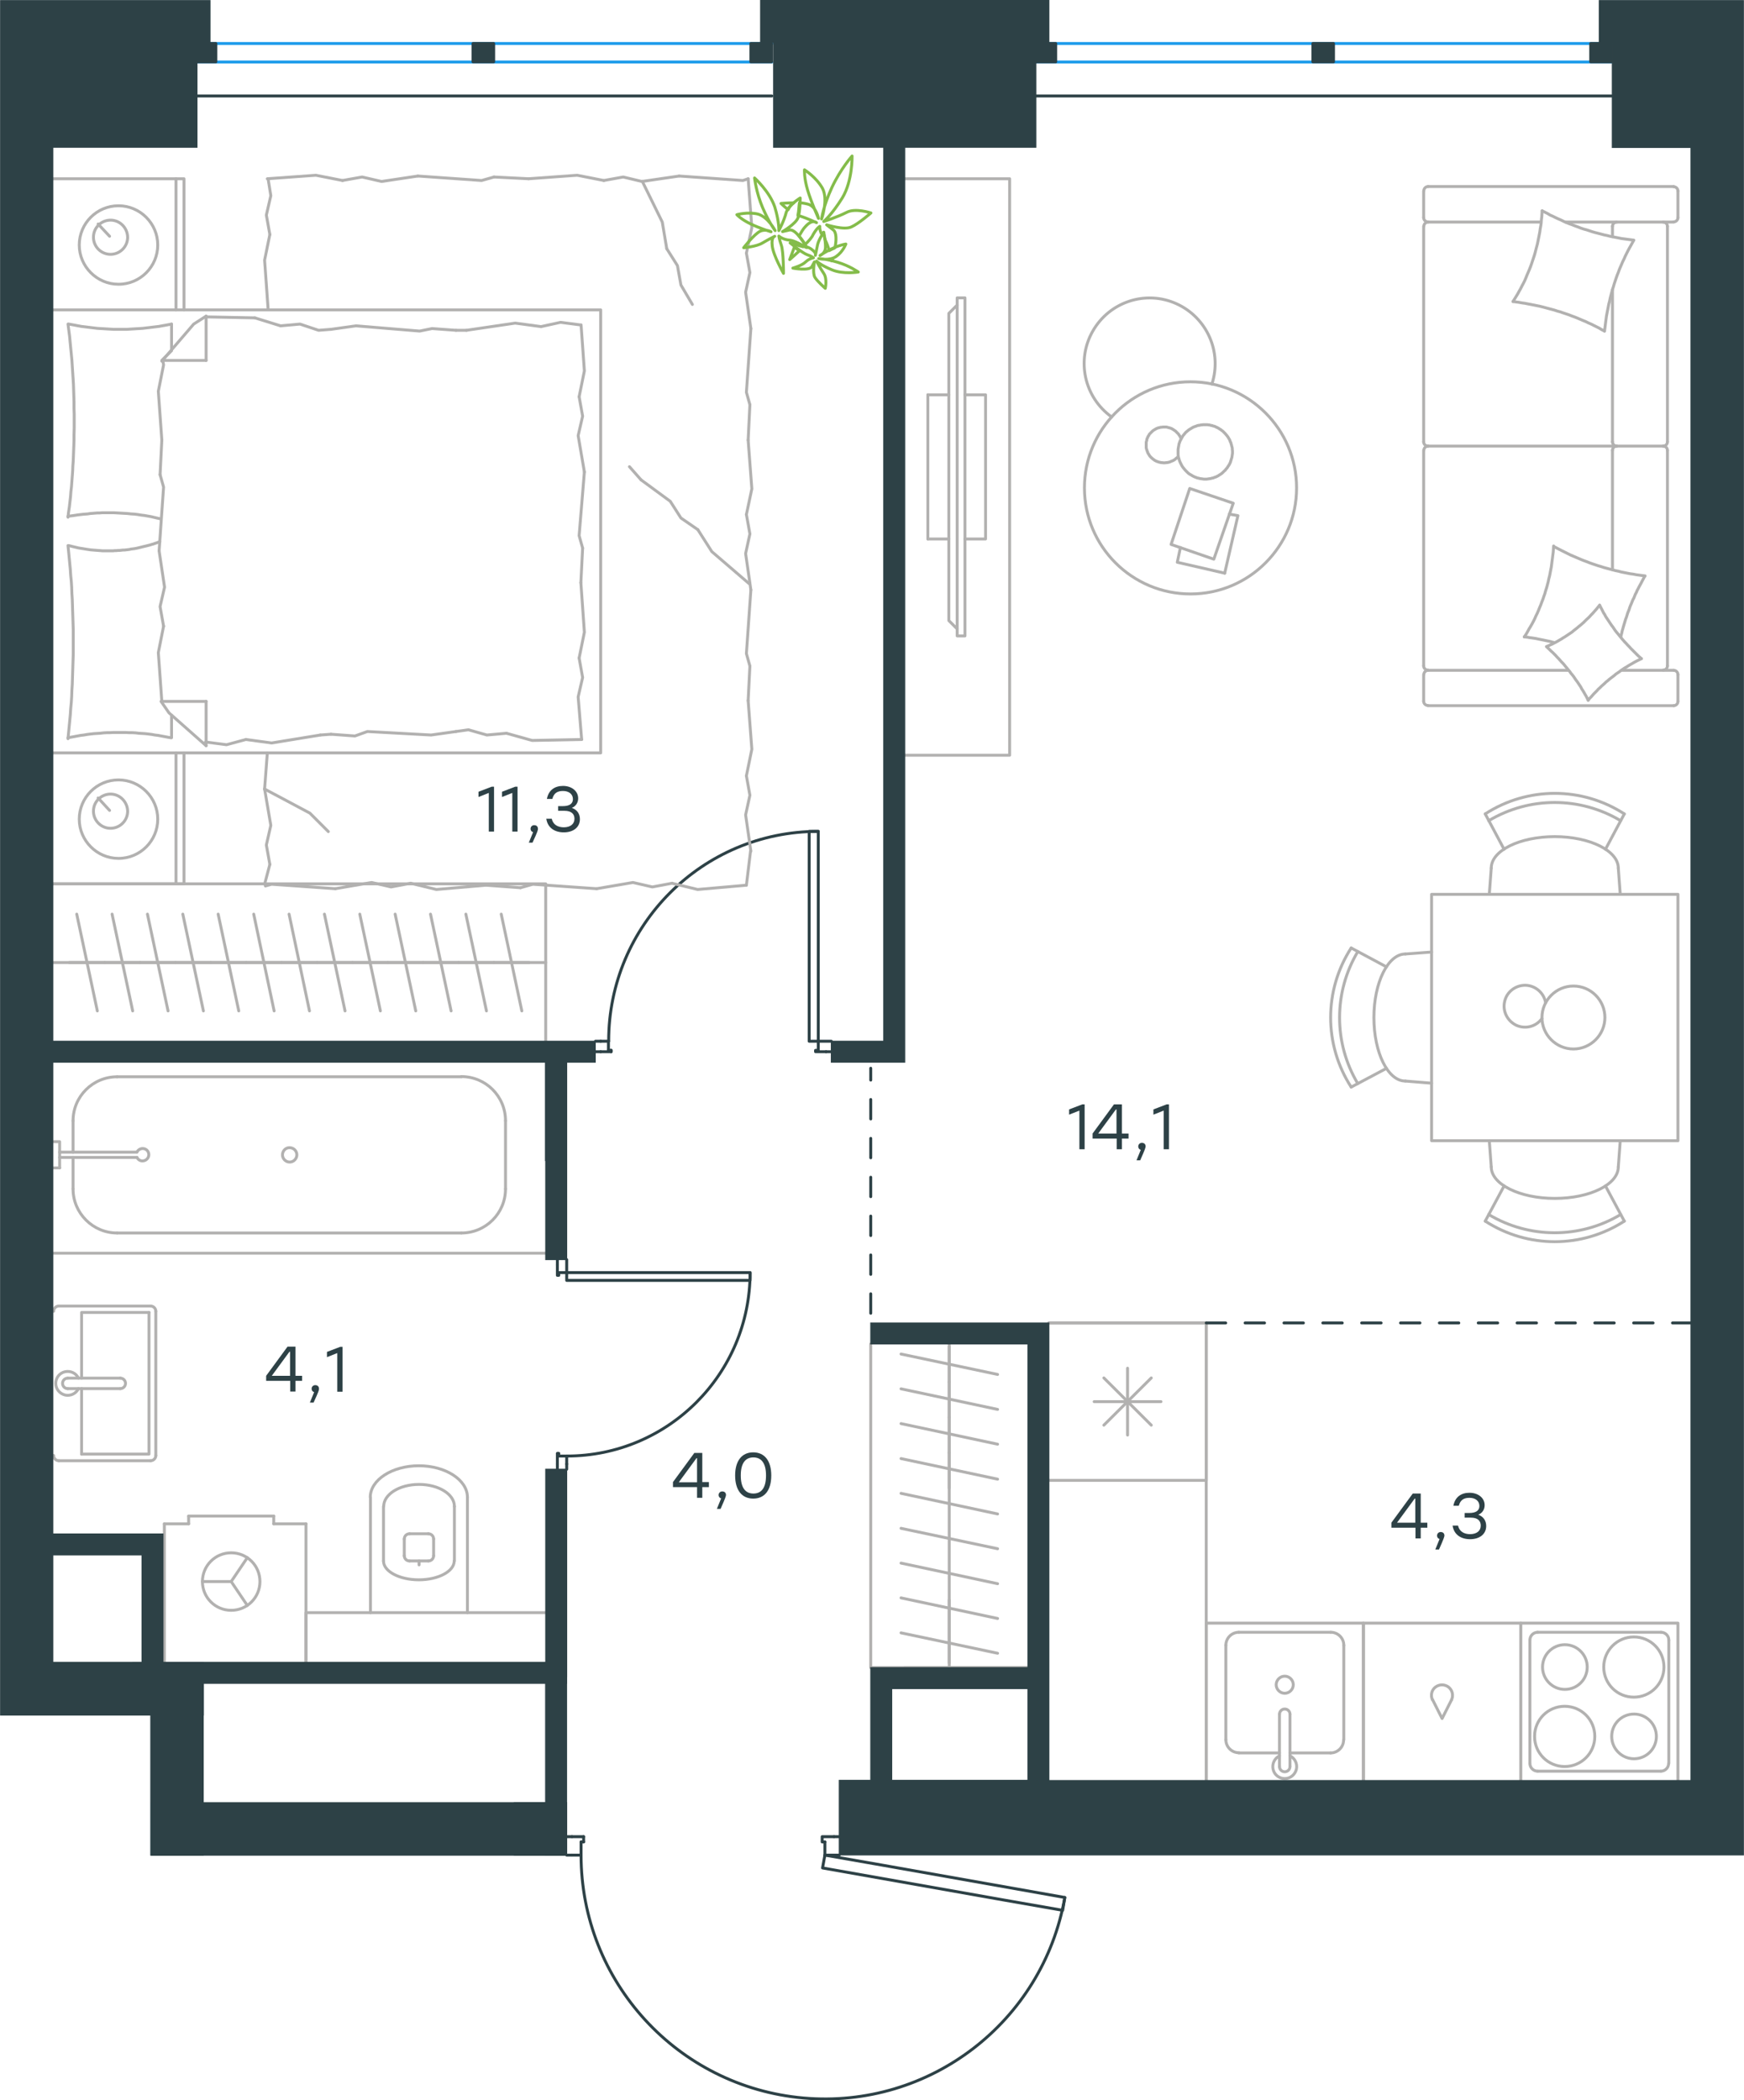 <?xml version="1.0" encoding="utf-8"?>
<!-- Generator: Adobe Illustrator 26.5.0, SVG Export Plug-In . SVG Version: 6.00 Build 0)  -->
<svg version="1.1" id="Слой_1" xmlns="http://www.w3.org/2000/svg" xmlns:xlink="http://www.w3.org/1999/xlink" x="0px" y="0px"
	 viewBox="0 0 897.7 1081" style="enable-background:new 0 0 897.7 1081;" xml:space="preserve">
<style type="text/css">
	.st0{fill:none;stroke:#2D4146;stroke-width:1.5;stroke-linecap:round;stroke-linejoin:round;stroke-miterlimit:22.926;}
	.st1{fill:none;stroke:#B2B1B0;stroke-width:1.5;stroke-linecap:round;stroke-linejoin:round;stroke-miterlimit:22.926;}
	.st2{fill:none;stroke:#1D9CEB;stroke-width:1.5;stroke-linecap:round;stroke-linejoin:round;stroke-miterlimit:22.926;}
	
		.st3{fill:none;stroke:#2D4146;stroke-width:1.5;stroke-linecap:round;stroke-linejoin:round;stroke-miterlimit:22.926;stroke-dasharray:10,10;}
	.st4{fill:#2D4146;}
	.st5{fill:#2D4146;stroke:#2D4146;stroke-width:0.5;stroke-miterlimit:10;}
	.st6{fill:none;stroke:#84BC4A;stroke-width:1.5;stroke-linecap:round;stroke-linejoin:round;stroke-miterlimit:22.926;}
</style>
<line class="st0" x1="309.2" y1="535.9" x2="306.5" y2="535.9"/>
<polyline class="st0" points="427.9,535.9 425.2,535.9 421.2,535.9 "/>
<line class="st0" x1="313.2" y1="535.9" x2="309.2" y2="535.9"/>
<path class="st0" d="M421.2,427.9c-59.6,0-107.9,48.3-107.9,107.9"/>
<line class="st0" x1="309.2" y1="541.3" x2="314.6" y2="541.3"/>
<line class="st0" x1="425.2" y1="541.3" x2="427.9" y2="541.3"/>
<line class="st0" x1="421.2" y1="535.9" x2="421.2" y2="540.6"/>
<polyline class="st0" points="425.2,541.3 419.8,541.3 419.8,540.6 421.2,540.6 "/>
<line class="st0" x1="313.2" y1="540.6" x2="314.6" y2="540.6"/>
<line class="st0" x1="306.5" y1="541.3" x2="309.2" y2="541.3"/>
<line class="st0" x1="313.2" y1="535.9" x2="313.2" y2="540.6"/>
<line class="st0" x1="314.6" y1="540.6" x2="314.6" y2="541.3"/>
<polygon class="st0" points="421.2,506.2 421.2,427.9 416.5,427.9 416.5,457.5 416.5,535.9 421.2,535.9 "/>
<line class="st0" x1="294.4" y1="954.8" x2="291.7" y2="954.8"/>
<polyline class="st0" points="432,954.8 429.3,954.8 424.6,954.8 "/>
<line class="st0" x1="299.1" y1="954.8" x2="294.4" y2="954.8"/>
<path class="st0" d="M299.1,954.8c0,65.1,49.7,119.3,114.5,125c64.8,5.7,123.2-39.1,134.5-103.2"/>
<line class="st0" x1="294.4" y1="945.3" x2="300.4" y2="945.3"/>
<line class="st0" x1="429.3" y1="945.3" x2="432" y2="945.3"/>
<line class="st0" x1="424.6" y1="954.8" x2="424.6" y2="948"/>
<polyline class="st0" points="429.3,945.3 423.2,945.3 423.2,948 424.6,948 "/>
<line class="st0" x1="299.1" y1="948" x2="300.4" y2="948"/>
<line class="st0" x1="291.7" y1="945.3" x2="294.4" y2="945.3"/>
<line class="st0" x1="299.1" y1="954.8" x2="299.1" y2="948"/>
<line class="st0" x1="300.4" y1="948" x2="300.4" y2="945.3"/>
<polygon class="st0" points="548.1,976.6 547,983.2 517.8,978.1 423.4,961.4 424.6,954.8 453.8,959.9 "/>
<line class="st1" x1="35.7" y1="495.4" x2="53.9" y2="495.4"/>
<line class="st1" x1="50.1" y1="520.3" x2="39.5" y2="470.5"/>
<line class="st1" x1="53.9" y1="495.4" x2="72.1" y2="495.4"/>
<line class="st1" x1="68.3" y1="520.3" x2="57.7" y2="470.5"/>
<line class="st1" x1="72.1" y1="495.4" x2="90.3" y2="495.4"/>
<line class="st1" x1="86.5" y1="520.3" x2="75.9" y2="470.5"/>
<line class="st1" x1="90.3" y1="495.4" x2="108.5" y2="495.4"/>
<line class="st1" x1="104.7" y1="520.3" x2="94.1" y2="470.5"/>
<line class="st1" x1="108.5" y1="495.4" x2="126.7" y2="495.4"/>
<line class="st1" x1="122.9" y1="520.3" x2="112.3" y2="470.5"/>
<line class="st1" x1="126.7" y1="495.4" x2="144.9" y2="495.4"/>
<line class="st1" x1="141.1" y1="520.3" x2="130.6" y2="470.5"/>
<line class="st1" x1="144.9" y1="495.4" x2="163.2" y2="495.4"/>
<line class="st1" x1="159.3" y1="520.3" x2="148.8" y2="470.5"/>
<line class="st1" x1="27.2" y1="495.4" x2="280.9" y2="495.4"/>
<line class="st1" x1="163.2" y1="495.4" x2="181.4" y2="495.4"/>
<line class="st1" x1="177.6" y1="520.3" x2="167" y2="470.5"/>
<line class="st1" x1="181.4" y1="495.4" x2="199.6" y2="495.4"/>
<line class="st1" x1="195.8" y1="520.3" x2="185.2" y2="470.5"/>
<line class="st1" x1="199.6" y1="495.4" x2="217.8" y2="495.4"/>
<line class="st1" x1="214" y1="520.3" x2="203.4" y2="470.5"/>
<line class="st1" x1="217.8" y1="495.4" x2="236" y2="495.4"/>
<line class="st1" x1="232.2" y1="520.3" x2="221.6" y2="470.5"/>
<line class="st1" x1="236" y1="495.4" x2="254.2" y2="495.4"/>
<line class="st1" x1="250.4" y1="520.3" x2="239.8" y2="470.5"/>
<line class="st1" x1="254.2" y1="495.4" x2="272.4" y2="495.4"/>
<line class="st1" x1="268.6" y1="520.3" x2="258" y2="470.5"/>
<polyline class="st1" points="280.9,535.9 280.9,454.9 27.2,454.9 "/>
<line class="st1" x1="106.1" y1="163.1" x2="131.2" y2="163.6"/>
<polyline class="st1" points="330.6,93.3 340.9,114.3 343.2,128 "/>
<polyline class="st1" points="343.2,128 348.7,136.7 350.5,146.7 356.4,156.7 "/>
<polyline class="st1" points="136.2,406.1 159.5,418.5 169,428 "/>
<polyline class="st1" points="385.6,300.4 366.4,283.9 359.2,272.6 "/>
<line class="st1" x1="330" y1="247" x2="324" y2="240.2"/>
<polyline class="st1" points="359.2,272.6 350.5,266.6 345,258 330,247 "/>
<line class="st1" x1="136.2" y1="455.1" x2="138.9" y2="444.9"/>
<line class="st1" x1="136.2" y1="406.1" x2="137.6" y2="387.5"/>
<polyline class="st1" points="138.9,444.9 137.1,434.9 139.4,424.8 136.2,406.1 "/>
<polyline class="st1" points="250.1,455.6 224.6,457.8 211.4,454.6 "/>
<polyline class="st1" points="172.6,457.4 139.8,455.1 136.6,456 "/>
<polyline class="st1" points="211.4,454.6 201.3,456.5 191.3,454.2 172.6,457.4 "/>
<polyline class="st1" points="384.2,455.6 359.1,457.8 345.9,454.6 "/>
<polyline class="st1" points="307.1,457.4 274.3,455.1 267.9,456.9 "/>
<polyline class="st1" points="345.9,454.6 335.8,456.5 325.8,454.2 307.1,457.4 "/>
<line class="st1" x1="267.9" y1="456.9" x2="250.1" y2="455.6"/>
<polyline class="st1" points="385.1,360.6 387,385.6 384.2,399.3 "/>
<polyline class="st1" points="384.2,399.3 386,409.3 383.8,419.4 386.5,438.1 "/>
<line class="st1" x1="386.4" y1="437.5" x2="384.2" y2="455.6"/>
<polyline class="st1" points="385.1,226.5 387,251.6 384.2,264.8 "/>
<polyline class="st1" points="386.5,303.6 384.2,336.4 386,342.8 "/>
<polyline class="st1" points="384.2,264.8 386,274.8 383.8,284.9 386.5,303.6 "/>
<line class="st1" x1="386" y1="342.8" x2="385.1" y2="360.6"/>
<polyline class="st1" points="385.1,92 387,117.1 384.2,130.3 "/>
<polyline class="st1" points="386.5,169.1 384.2,201.9 386,208.3 "/>
<polyline class="st1" points="384.2,130.3 386,140.3 383.8,150.4 386.5,169.1 "/>
<line class="st1" x1="386" y1="208.3" x2="385.1" y2="226.5"/>
<polyline class="st1" points="272.1,92 297.1,90.2 310.8,92.9 "/>
<polyline class="st1" points="349.6,90.6 382.4,92.9 385.1,92 "/>
<polyline class="st1" points="310.8,92.9 320.8,91.1 330.4,93.4 349.6,90.6 "/>
<polyline class="st1" points="137.6,92 162.6,90.2 176.3,92.9 "/>
<polyline class="st1" points="215.1,90.6 247.9,92.9 254.3,91.1 "/>
<polyline class="st1" points="176.3,92.9 186.4,91.1 196.4,93.4 215.1,90.6 "/>
<line class="st1" x1="254.3" y1="91.1" x2="272.1" y2="92"/>
<polyline class="st1" points="138,159 136.2,133.9 138.9,120.7 "/>
<polyline class="st1" points="138.9,120.7 137.1,110.7 139.4,100.7 138,92 "/>
<polyline class="st1" points="83.3,226.5 81.5,201.4 84.2,187.8 83.8,185.5 "/>
<polyline class="st1" points="83.3,361 81.5,335.9 84.2,322.3 "/>
<polyline class="st1" points="81.9,283.5 84.2,250.7 82.4,244.3 "/>
<polyline class="st1" points="84.2,322.3 82.4,312.2 84.7,302.2 81.9,283.5 "/>
<line class="st1" x1="82.4" y1="244.3" x2="83.3" y2="226.5"/>
<polyline class="st1" points="88.3,166.8 86.7,167.1 85.1,167.4 83.4,167.7 81.8,168 80.1,168.2 78.4,168.4 76.8,168.6 75.1,168.8 
	73.4,169 71.8,169.1 70.1,169.2 68.4,169.3 66.8,169.4 65.2,169.5 63.5,169.5 61.9,169.5 60.2,169.5 58.5,169.5 56.8,169.4 
	55.1,169.3 53.5,169.2 51.8,169.1 50.1,169 48.5,168.8 46.8,168.6 45.2,168.4 43.6,168.2 41.9,168 40.3,167.7 38.7,167.4 
	37.1,167.1 35.4,166.8 "/>
<polyline class="st1" points="35,166.8 35.4,169.9 35.8,172.9 36.1,176 36.4,179.1 36.7,182.2 37,185.3 37.2,188.4 37.4,191.5 
	37.6,194.6 37.8,197.7 37.9,200.8 38,203.9 38.1,207 38.1,210.2 38.2,213.3 38.2,216.5 38.2,220.2 38.1,223.9 38.1,226.5 38,229.2 
	37.9,231.8 37.8,234.5 37.7,237.1 37.5,239.8 37.4,242.4 37.2,245.1 37,247.7 36.8,250.4 36.5,253 36.3,255.7 36,258.3 35.7,260.9 
	35.3,263.5 35,266.2 "/>
<polyline class="st1" points="164.9,378.3 139.8,382.4 126.6,380.6 "/>
<polyline class="st1" points="126.6,380.6 116.6,383.3 106.6,382 105.7,382 "/>
<line class="st1" x1="170.4" y1="377.9" x2="164.9" y2="378.3"/>
<polyline class="st1" points="234.7,376.5 221.9,378.3 189.1,376.5 182.7,378.8 170.4,377.9 "/>
<polyline class="st1" points="299.4,380.6 273.9,381.1 260.7,377.4 "/>
<polyline class="st1" points="260.7,377.4 250.6,378.3 241.1,375.6 234.7,376.5 "/>
<polyline class="st1" points="240.1,170 265.2,166.3 278.5,168.1 "/>
<polyline class="st1" points="278.5,168.1 288.5,165.9 298.5,167.2 "/>
<line class="st1" x1="234.7" y1="170" x2="240.1" y2="170"/>
<polyline class="st1" points="170.4,169.5 183.2,167.7 216,170.4 222.4,169.1 234.7,170 "/>
<line class="st1" x1="131.2" y1="163.6" x2="144.4" y2="167.7"/>
<polyline class="st1" points="144.4,167.7 154.4,166.8 164,170 170.4,169.5 "/>
<polyline class="st1" points="35,265.7 37.5,265.4 40.1,265 42.7,264.7 43.9,264.6 45.2,264.5 46.4,264.3 47.7,264.2 48.9,264.1 
	50.2,264 51.4,264 52.6,263.9 53.8,263.9 55,263.9 56.8,263.9 58.6,263.9 60.4,264 62.1,264.1 63.9,264.2 65.6,264.3 67.4,264.5 
	69.1,264.6 70.8,264.8 72.6,265.1 74.3,265.3 76,265.6 77.7,265.9 79.4,266.3 81.1,266.7 82.9,267.1 "/>
<polyline class="st1" points="35,379.7 36.6,379.4 38.3,379.1 39.9,378.8 41.5,378.5 43.2,378.3 44.9,378 46.5,377.8 48.2,377.6 
	49.9,377.5 51.5,377.4 53.2,377.2 54.9,377.1 56.5,377.1 58.2,377 59.8,377 61.4,377 63.1,377 64.8,377 66.5,377.1 68.2,377.1 
	69.9,377.2 71.5,377.4 73.2,377.5 74.8,377.6 76.5,377.8 78.1,378 79.7,378.3 81.4,378.5 83,378.8 84.6,379.1 86.2,379.4 
	87.9,379.7 "/>
<polyline class="st1" points="82.3,278.8 81.4,279.1 80.6,279.4 79.7,279.7 78.9,280 78.1,280.2 77.2,280.5 76.4,280.7 75.6,280.9 
	74.8,281.1 73.9,281.3 73.1,281.5 72.3,281.7 70.7,282.1 69.1,282.4 67.4,282.6 66.6,282.8 65.8,282.9 64.9,283 64.1,283.1 
	63.3,283.1 62.4,283.2 61.6,283.3 60.7,283.3 59.9,283.4 59,283.4 58.2,283.5 57.3,283.5 56.4,283.5 55.5,283.5 54.2,283.5 
	52.9,283.5 51.7,283.4 50.4,283.3 49.1,283.2 47.8,283.1 46.6,283 45.3,282.8 44,282.6 42.8,282.4 41.5,282.2 40.3,282 39.1,281.7 
	37.8,281.4 36.6,281.1 35.4,280.8 "/>
<polyline class="st1" points="35,280.8 35.3,283.8 35.6,286.9 35.9,290 36.2,293.1 36.4,296.2 36.7,299.2 36.9,302.3 37,305.4 
	37.2,308.5 37.3,311.6 37.4,314.8 37.5,317.9 37.6,321 37.7,324.2 37.7,327.3 37.7,330.5 37.7,333.5 37.7,336.6 37.6,339.7 
	37.5,342.8 37.4,346 37.3,349.1 37.2,352.2 37,355.3 36.9,358.4 36.7,361.5 36.4,364.7 36.2,367.8 35.9,370.9 35.6,374 35.3,377.1 
	35,380.2 "/>
<polyline class="st1" points="299,299.9 300.8,325.4 298.1,338.7 "/>
<polyline class="st1" points="298.1,338.7 299.9,348.7 297.6,358.7 299.4,380.6 "/>
<polyline class="st1" points="299.1,167.2 300.8,190.9 298.1,204.2 "/>
<polyline class="st1" points="300.8,242.9 298.1,275.7 299.9,282.1 "/>
<polyline class="st1" points="298.1,204.2 299.9,214.2 297.6,224.2 300.8,242.9 "/>
<line class="st1" x1="299.9" y1="282.1" x2="299" y2="299.9"/>
<line class="st1" x1="106.1" y1="383.8" x2="106.1" y2="361"/>
<polyline class="st1" points="83.3,185.9 99.7,166.8 106.1,162.7 "/>
<line class="st1" x1="83.3" y1="361" x2="106.1" y2="361"/>
<line class="st1" x1="88.3" y1="166.8" x2="88.3" y2="180.1"/>
<polyline class="st1" points="106.1,383.8 87,366.9 82.9,361 "/>
<line class="st1" x1="106.1" y1="162.7" x2="106.1" y2="185.5"/>
<polyline class="st1" points="88.3,180.5 83.3,185.5 106.1,185.5 "/>
<line class="st1" x1="88.3" y1="368.1" x2="88.3" y2="379.7"/>
<line class="st1" x1="56.4" y1="121.6" x2="50.5" y2="115.3"/>
<path class="st1" d="M56.9,113.3c-4.8,0-8.8,3.9-8.8,8.8c0,4.8,3.9,8.8,8.8,8.8c4.8,0,8.8-3.9,8.8-8.8
	C65.6,117.2,61.7,113.3,56.9,113.3"/>
<path class="st1" d="M61,105.9c-11.2,0-20.2,9.1-20.2,20.2s9.1,20.2,20.2,20.2c11.2,0,20.2-9.1,20.2-20.2S72.1,105.9,61,105.9"/>
<line class="st1" x1="56.4" y1="417.1" x2="50.5" y2="410.7"/>
<path class="st1" d="M56.9,408.7c-4.8,0-8.8,3.9-8.8,8.8c0,4.8,3.9,8.8,8.8,8.8c4.8,0,8.8-3.9,8.8-8.8
	C65.6,412.7,61.7,408.7,56.9,408.7"/>
<path class="st1" d="M61,401.4c-11.2,0-20.2,9.1-20.2,20.2s9.1,20.2,20.2,20.2c11.2,0,20.2-9.1,20.2-20.2S72.1,401.4,61,401.4"/>
<line class="st1" x1="90.6" y1="159.5" x2="90.6" y2="92"/>
<line class="st1" x1="90.6" y1="454.9" x2="90.6" y2="387.5"/>
<polyline class="st1" points="27.2,92 94.7,92 94.7,159.5 "/>
<polyline class="st1" points="27.2,454.9 94.7,454.9 94.7,387.5 "/>
<polyline class="st1" points="27.2,159.5 309.2,159.5 309.2,387.5 27.2,387.5 "/>
<line class="st1" x1="488.6" y1="691.7" x2="488.6" y2="858.3"/>
<line class="st1" x1="488.6" y1="693" x2="488.6" y2="711.3"/>
<line class="st1" x1="513.5" y1="707.4" x2="463.8" y2="696.9"/>
<line class="st1" x1="488.6" y1="711.3" x2="488.6" y2="729.5"/>
<line class="st1" x1="513.5" y1="725.4" x2="463.8" y2="714.8"/>
<line class="st1" x1="488.6" y1="729.5" x2="488.6" y2="747.7"/>
<line class="st1" x1="513.5" y1="743.3" x2="463.8" y2="732.7"/>
<line class="st1" x1="488.6" y1="747.7" x2="488.6" y2="765.9"/>
<line class="st1" x1="513.5" y1="761.3" x2="463.8" y2="750.7"/>
<line class="st1" x1="488.6" y1="823.5" x2="488.6" y2="855.9"/>
<line class="st1" x1="513.5" y1="779.2" x2="463.8" y2="768.6"/>
<polyline class="st1" points="529.1,858.3 448.2,858.3 448.2,691.7 "/>
<line class="st1" x1="805.9" y1="114.3" x2="861.5" y2="114.3"/>
<line class="st1" x1="830" y1="227.4" x2="830" y2="149.2"/>
<line class="st1" x1="834.7" y1="345" x2="861.5" y2="345"/>
<polyline class="st1" points="844.9,339 843.9,339.5 842.9,340 841.9,340.5 841,341 840,341.6 839.1,342.1 838.1,342.7 837.2,343.3 
	836.3,343.8 835.4,344.4 834.5,345 833.6,345.7 832.7,346.3 831.8,346.9 831,347.6 830.1,348.3 829.3,348.9 828.4,349.6 
	827.6,350.3 826.7,351 825.9,351.8 825.1,352.5 824.3,353.2 823.5,354 822.7,354.7 822,355.5 821.2,356.3 820.4,357.1 819.7,357.9 
	819,358.7 818.2,359.5 817.5,360.4 "/>
<polyline class="st1" points="800,330.7 799.1,330.5 798.1,330.2 797.2,330 796.2,329.8 794.3,329.4 792.3,329 790.4,328.6 
	788.4,328.3 787.5,328.2 786.5,328 785.6,327.9 784.6,327.8 "/>
<polyline class="st1" points="823.4,311.5 823.9,312.5 824.4,313.4 824.9,314.4 825.4,315.4 826,316.3 826.5,317.3 827.1,318.2 
	827.7,319.1 828.3,320 828.9,320.9 829.5,321.8 830.2,322.7 830.8,323.6 831.4,324.5 832.1,325.4 832.8,326.2 833.5,327.1 
	834.2,327.9 834.9,328.8 835.6,329.6 836.3,330.4 837.1,331.2 837.8,332 838.6,332.8 839.3,333.6 840.1,334.4 841.7,336 
	843.2,337.5 844.9,339 "/>
<polyline class="st1" points="793.8,108.5 795.2,109.2 796.6,109.9 797.9,110.7 799.3,111.3 800.7,112 802.2,112.7 803.6,113.3 
	805,114 806.4,114.6 807.9,115.2 809.3,115.7 810.8,116.3 812.2,116.8 813.7,117.4 815.2,117.9 816.7,118.3 818.2,118.8 
	819.7,119.3 821.1,119.7 822.7,120.1 824.2,120.5 825.7,120.9 827.2,121.2 828.7,121.6 830.2,121.9 831.8,122.2 833.3,122.5 
	834.8,122.8 836.4,123 837.9,123.2 839.4,123.4 841,123.6 840.2,125 839.5,126.3 838.7,127.7 838,129 837.3,130.4 836.6,131.8 
	836,133.2 835.3,134.6 834.7,136 834.1,137.4 833.5,138.8 833,140.2 832.4,141.7 831.9,143.1 831.4,144.6 830.9,146.1 830.5,147.5 
	830,149 829.6,150.5 829.2,152 828.8,153.5 828.5,155 828.1,156.5 827.8,158.1 827.5,159.6 827.2,161.1 826.9,162.7 826.7,164.2 
	826.5,165.7 826.3,167.3 826.1,168.9 825.9,170.4 "/>
<polyline class="st1" points="784.6,327.8 785.5,326.5 786.3,325.1 787,323.8 787.8,322.5 788.6,321.1 789.3,319.8 790,318.4 
	790.6,317 791.3,315.6 791.9,314.2 792.5,312.7 793.1,311.3 793.6,309.9 794.2,308.4 794.7,306.9 795.2,305.5 795.6,304 
	796.1,302.5 796.5,301 796.9,299.5 797.2,298 797.6,296.5 797.9,295 798.2,293.4 798.5,291.9 798.7,290.4 798.9,288.8 799.1,287.3 
	799.3,285.7 799.5,284.2 799.6,282.6 799.7,281 "/>
<polyline class="st1" points="800,281.4 801.4,282.1 802.7,282.8 804.1,283.5 805.5,284.2 806.9,284.9 808.3,285.6 809.7,286.2 
	811.1,286.8 812.5,287.4 813.9,288 815.4,288.6 816.8,289.1 818.3,289.7 819.7,290.2 821.2,290.7 822.7,291.2 824.1,291.6 
	825.6,292.1 827.1,292.5 828.6,292.9 830.1,293.3 831.6,293.7 833.1,294 834.6,294.4 836.1,294.7 837.6,295 839.1,295.3 
	840.7,295.5 842.2,295.8 843.7,296 845.2,296.2 846.8,296.4 846.2,297.3 845.7,298.3 845.2,299.2 844.7,300.2 844.2,301.1 
	843.7,302 843.2,303 842.7,303.9 842.3,304.9 841.8,305.8 841.4,306.8 841,307.8 840.5,308.7 840.1,309.7 839.7,310.7 839.3,311.6 
	838.9,312.6 838.6,313.6 838.2,314.6 837.8,315.6 837.5,316.6 837.2,317.6 836.8,318.6 836.5,319.6 836.2,320.6 835.9,321.6 
	835.6,322.6 835.3,323.7 835,324.7 834.8,325.7 834.5,326.8 834.3,327.8 "/>
<polyline class="st1" points="778.8,155.2 779.6,153.9 780.4,152.6 781.2,151.3 781.9,150 782.7,148.6 783.4,147.2 784.1,145.9 
	784.8,144.5 785.4,143.1 786,141.6 786.6,140.2 787.2,138.8 787.8,137.3 788.3,135.9 788.8,134.4 789.3,132.9 789.8,131.4 
	790.2,130 790.6,128.4 791,126.9 791.4,125.4 791.7,123.9 792,122.4 792.3,120.9 792.6,119.3 792.8,117.8 793.1,116.2 793.3,114.7 
	793.4,113.1 793.6,111.6 793.7,110 793.8,108.5 "/>
<polyline class="st1" points="817.5,360.4 817,359.4 816.5,358.4 815.9,357.4 815.4,356.5 814.8,355.5 814.2,354.6 813.7,353.6 
	813.1,352.7 812.5,351.8 811.9,350.9 811.2,350 810.6,349.1 810,348.2 809.3,347.3 808.6,346.5 808,345.6 807.3,344.8 806.6,343.9 
	805.9,343.1 805.2,342.2 804.5,341.4 803.7,340.6 803,339.8 802.3,339 801.5,338.2 800.8,337.4 800,336.6 799.2,335.8 798.4,335.1 
	797.6,334.3 796,332.8 797,332.4 798,331.9 799,331.5 799.9,331 800.9,330.5 801.8,330 802.8,329.4 803.7,328.9 804.6,328.3 
	805.6,327.7 806.5,327.1 807.4,326.5 808.3,325.9 809.2,325.3 810,324.6 810.9,323.9 811.8,323.2 812.6,322.5 813.5,321.8 
	814.3,321.1 815.1,320.4 815.9,319.6 816.7,318.8 817.5,318.1 818.3,317.3 819,316.5 819.8,315.7 820.5,314.9 821.3,314 822,313.2 
	822.7,312.3 823.4,311.5 "/>
<polyline class="st1" points="825.9,170.4 824.5,169.7 823.2,168.9 821.8,168.2 820.4,167.5 819,166.8 817.6,166.2 816.2,165.5 
	814.7,164.9 813.3,164.3 811.9,163.7 810.4,163.1 809,162.6 807.5,162 806,161.5 804.5,161 803.1,160.5 801.6,160.1 800.1,159.6 
	798.6,159.2 797.1,158.8 795.6,158.4 794.1,158 792.5,157.6 791,157.3 789.5,157 788,156.7 786.4,156.4 784.9,156.1 783.4,155.9 
	781.8,155.6 780.3,155.4 778.8,155.2 "/>
<path class="st1" d="M832.2,229.6c-1.2,0-2.2,1-2.2,2.2"/>
<line class="st1" x1="830" y1="231.8" x2="830" y2="293.2"/>
<path class="st1" d="M832.2,114.3c-1.2,0-2.2,1-2.2,2.2"/>
<path class="st1" d="M830,227.4c0,1.2,1,2.2,2.2,2.2"/>
<line class="st1" x1="830" y1="121.8" x2="830" y2="116.5"/>
<path class="st1" d="M856.1,344.9c1.2,0,2.2-1,2.2-2.2"/>
<path class="st1" d="M732.8,342.7c0,1.2,1,2.2,2.2,2.2"/>
<path class="st1" d="M858.3,231.8c0-1.2-1-2.2-2.2-2.2"/>
<path class="st1" d="M735.1,229.6c-1.2,0-2.2,1-2.2,2.2"/>
<line class="st1" x1="858.3" y1="231.8" x2="858.3" y2="342.7"/>
<line class="st1" x1="732.8" y1="342.7" x2="732.8" y2="231.8"/>
<path class="st1" d="M858.3,116.5c0-1.2-1-2.2-2.2-2.2"/>
<path class="st1" d="M735.1,114.3c-1.2,0-2.2,1-2.2,2.2"/>
<path class="st1" d="M861.5,114.2c1.2,0,2.2-1,2.2-2.2"/>
<path class="st1" d="M856.1,229.6c1.2,0,2.2-1,2.2-2.2"/>
<path class="st1" d="M732.8,227.4c0,1.2,1,2.2,2.2,2.2"/>
<path class="st1" d="M732.8,360.9c0,1.2,1,2.2,2.2,2.2"/>
<path class="st1" d="M735.1,345c-1.2,0-2.2,1-2.2,2.2"/>
<path class="st1" d="M861.5,363.2c1.2,0,2.2-1,2.2-2.2"/>
<path class="st1" d="M863.7,347.2c0-1.2-1-2.2-2.2-2.2"/>
<path class="st1" d="M863.7,98.3c0-1.2-1-2.2-2.2-2.2"/>
<path class="st1" d="M732.8,112c0,1.2,1,2.2,2.2,2.2"/>
<path class="st1" d="M735.1,96c-1.2,0-2.2,1-2.2,2.2"/>
<line class="st1" x1="858.3" y1="227.4" x2="858.3" y2="116.5"/>
<line class="st1" x1="735.1" y1="229.6" x2="856.1" y2="229.6"/>
<line class="st1" x1="732.8" y1="116.5" x2="732.8" y2="227.4"/>
<line class="st1" x1="861.5" y1="363.2" x2="735.1" y2="363.2"/>
<line class="st1" x1="732.8" y1="360.9" x2="732.8" y2="347.2"/>
<line class="st1" x1="735.1" y1="345" x2="807.3" y2="345"/>
<line class="st1" x1="863.7" y1="347.2" x2="863.7" y2="360.9"/>
<line class="st1" x1="793.1" y1="114.3" x2="735.1" y2="114.3"/>
<line class="st1" x1="732.8" y1="112" x2="732.8" y2="98.3"/>
<line class="st1" x1="735.1" y1="96" x2="861.5" y2="96"/>
<line class="st1" x1="863.7" y1="98.3" x2="863.7" y2="112"/>
<polyline class="st1" points="465.7,92 519.7,92 519.7,388.7 465.7,388.7 "/>
<line class="st1" x1="477.6" y1="277.4" x2="488.4" y2="277.4"/>
<line class="st1" x1="477.6" y1="203.2" x2="488.4" y2="203.2"/>
<polyline class="st1" points="492.7,157 488.4,161.3 488.4,319.4 492.7,323.7 "/>
<rect x="492.7" y="153.3" class="st1" width="4" height="174"/>
<polyline class="st1" points="496.7,203.2 507.3,203.2 507.3,277.4 496.7,277.4 "/>
<line class="st1" x1="477.6" y1="277.4" x2="477.6" y2="203.2"/>
<line class="st1" x1="637.7" y1="902.2" x2="658.6" y2="902.2"/>
<path class="st1" d="M656.9,867.1c0,2.4,2,4.4,4.4,4.4c2.4,0,4.4-2,4.4-4.4c0-2.4-2-4.4-4.4-4.4
	C658.9,862.7,656.9,864.7,656.9,867.1"/>
<path class="st1" d="M664,882.3c0-1.5-1.2-2.7-2.7-2.7c-1.5,0-2.7,1.2-2.7,2.7"/>
<line class="st1" x1="658.6" y1="909.2" x2="658.6" y2="882.3"/>
<path class="st1" d="M658.6,909.2c0,1.5,1.2,2.7,2.7,2.7c1.5,0,2.7-1.2,2.7-2.7"/>
<line class="st1" x1="664" y1="909.2" x2="664" y2="882.3"/>
<path class="st1" d="M658.6,903.7c-2.6,1.3-3.9,4.1-3.3,6.9c0.6,2.8,3.1,4.8,6,4.8c2.9,0,5.3-2,6-4.8c0.6-2.8-0.7-5.6-3.3-6.9"/>
<path class="st1" d="M631,895.4c0,3.7,3,6.7,6.7,6.7"/>
<path class="st1" d="M684.9,902.2c3.7,0,6.7-3,6.7-6.7"/>
<path class="st1" d="M637.7,840.1c-3.7,0-6.7,3-6.7,6.7"/>
<path class="st1" d="M691.7,846.8c0-3.7-3-6.7-6.7-6.7"/>
<line class="st1" x1="631" y1="895.4" x2="631" y2="846.8"/>
<line class="st1" x1="637.7" y1="840.1" x2="684.9" y2="840.1"/>
<line class="st1" x1="691.7" y1="846.8" x2="691.7" y2="895.4"/>
<line class="st1" x1="684.9" y1="902.2" x2="664" y2="902.2"/>
<polyline class="st1" points="620.9,916.3 620.9,835.4 701.8,835.4 701.8,916.3 "/>
<path class="st1" d="M825.5,858c0,8.6,6.9,15.5,15.5,15.5s15.5-6.9,15.5-15.5c0-8.6-6.9-15.5-15.5-15.5S825.5,849.5,825.5,858"/>
<path class="st1" d="M794,858c0,6.3,5.1,11.5,11.5,11.5s11.5-5.1,11.5-11.5c0-6.3-5.1-11.5-11.5-11.5S794,851.7,794,858"/>
<path class="st1" d="M789.9,893.7c0,8.6,6.9,15.5,15.5,15.5s15.5-6.9,15.5-15.5s-6.9-15.5-15.5-15.5S789.9,885.1,789.9,893.7"/>
<path class="st1" d="M829.6,893.7c0,6.3,5.1,11.5,11.5,11.5c6.3,0,11.5-5.1,11.5-11.5c0-6.3-5.1-11.5-11.5-11.5
	C834.7,882.2,829.6,887.3,829.6,893.7"/>
<path class="st1" d="M791.5,840.1c-2.2,0-4,1.8-4,4"/>
<path class="st1" d="M859,844.1c0-2.2-1.8-4-4-4"/>
<path class="st1" d="M787.5,907.6c0,2.2,1.8,4,4,4"/>
<path class="st1" d="M854.9,911.6c2.2,0,4-1.8,4-4"/>
<line class="st1" x1="791.5" y1="840.1" x2="854.9" y2="840.1"/>
<line class="st1" x1="787.5" y1="907.6" x2="787.5" y2="844.2"/>
<line class="st1" x1="854.9" y1="911.6" x2="791.5" y2="911.6"/>
<line class="st1" x1="859" y1="844.2" x2="859" y2="907.6"/>
<polyline class="st1" points="782.8,916.3 782.8,835.4 863.7,835.4 863.7,916.3 "/>
<line class="st1" x1="592.6" y1="733.5" x2="568.2" y2="709.2"/>
<line class="st1" x1="592.6" y1="709.2" x2="568.2" y2="733.5"/>
<line class="st1" x1="580.4" y1="738.6" x2="580.4" y2="704.2"/>
<line class="st1" x1="597.6" y1="721.4" x2="563.2" y2="721.4"/>
<polyline class="st1" points="539.9,680.9 620.9,680.9 620.9,761.9 539.9,761.9 "/>
<path class="st1" d="M747.2,874.8c1-2.3,0.4-4.9-1.6-6.5c-2-1.5-4.7-1.5-6.7,0c-2,1.5-2.6,4.2-1.6,6.5"/>
<polyline class="st1" points="737.4,874.8 742.3,884.5 747.2,874.8 "/>
<polyline class="st1" points="701.8,916.3 701.8,835.4 782.8,835.4 782.8,916.3 "/>
<g>
	<line class="st1" x1="215.7" y1="803.4" x2="215.7" y2="805.4"/>
	<path class="st1" d="M223.2,792.1c0-1.5-1.2-2.7-2.7-2.7"/>
	<path class="st1" d="M210.8,789.4c-1.5,0-2.7,1.2-2.7,2.7"/>
	<path class="st1" d="M220.5,803.4c1.5,0,2.7-1.2,2.7-2.7"/>
	<path class="st1" d="M208.1,800.7c0,1.5,1.2,2.7,2.7,2.7"/>
	<line class="st1" x1="223.2" y1="800.7" x2="223.2" y2="792.1"/>
	<line class="st1" x1="220.5" y1="789.4" x2="210.8" y2="789.4"/>
	<line class="st1" x1="208.1" y1="792.1" x2="208.1" y2="800.7"/>
	<line class="st1" x1="210.8" y1="803.4" x2="220.5" y2="803.4"/>
	<path class="st1" d="M197.4,803.4c0,5.4,8.2,9.7,18.2,9.7c10.1,0,18.2-4.4,18.2-9.7"/>
	<line class="st1" x1="233.9" y1="775.3" x2="233.9" y2="803.4"/>
	<path class="st1" d="M233.9,775.3c0-6.3-8.2-11.3-18.2-11.3c-10.1,0-18.2,5.1-18.2,11.3"/>
	<line class="st1" x1="197.4" y1="775.3" x2="197.4" y2="803.4"/>
	<path class="st1" d="M240.6,770.6c0-8.9-11.2-16.2-25-16.2c-13.8,0-25,7.3-25,16.2"/>
	<line class="st1" x1="240.6" y1="770.6" x2="240.6" y2="830"/>
	<line class="st1" x1="190.7" y1="770.6" x2="190.7" y2="830"/>
	<polyline class="st1" points="280.9,830 157.5,830 157.5,855.6 	"/>
</g>
<line class="st1" x1="529.1" y1="858.3" x2="465.7" y2="858.3"/>
<g>
	<line class="st1" x1="140.9" y1="784.3" x2="140.9" y2="780.3"/>
	<line class="st1" x1="97.1" y1="784.3" x2="97.1" y2="780.3"/>
	<line class="st1" x1="157.5" y1="784.3" x2="140.9" y2="784.3"/>
	<line class="st1" x1="84.6" y1="784.3" x2="97.1" y2="784.3"/>
	<polyline class="st1" points="127.3,826.3 119,814 127.3,801.7 	"/>
	<line class="st1" x1="119" y1="814" x2="104.2" y2="814"/>
	<path class="st1" d="M133.8,814c0-8.2-6.6-14.8-14.8-14.8c-8.2,0-14.8,6.6-14.8,14.8c0,8.2,6.6,14.8,14.8,14.8
		C127.2,828.8,133.8,822.2,133.8,814"/>
	<line class="st1" x1="140.9" y1="780.3" x2="97.1" y2="780.3"/>
	<line class="st1" x1="157.5" y1="784.3" x2="157.5" y2="855.6"/>
	<line class="st1" x1="84.6" y1="784.3" x2="84.6" y2="855.6"/>
</g>
<g>
	<line class="st1" x1="42" y1="714.7" x2="42" y2="748.4"/>
	<polyline class="st1" points="42,709.3 42,675.5 76.7,675.5 	"/>
	<polyline class="st1" points="76.7,675.5 76.7,748.4 42,748.4 	"/>
	<path class="st1" d="M77.5,751.8c1.5,0,2.7-1.2,2.7-2.7"/>
	<path class="st1" d="M80.2,674.9c0-1.5-1.2-2.7-2.7-2.7"/>
	<path class="st1" d="M27.6,749.1c0,1.5,1.2,2.7,2.7,2.7"/>
	<path class="st1" d="M30.3,672.2c-1.5,0-2.7,1.2-2.7,2.7"/>
	<path class="st1" d="M61.9,714.7c1.5,0,2.7-1.2,2.7-2.7c0-1.5-1.2-2.7-2.7-2.7"/>
	<line class="st1" x1="34.9" y1="714.7" x2="61.9" y2="714.7"/>
	<path class="st1" d="M34.9,709.3c-1.5,0-2.7,1.2-2.7,2.7c0,1.5,1.2,2.7,2.7,2.7"/>
	<line class="st1" x1="34.9" y1="709.3" x2="61.9" y2="709.3"/>
	<path class="st1" d="M40.4,709.3c-1.3-2.6-4.1-3.9-6.9-3.3c-2.8,0.6-4.8,3.1-4.8,6c0,2.9,2,5.3,4.8,6c2.8,0.6,5.6-0.7,6.9-3.3"/>
	<line class="st1" x1="30.3" y1="751.8" x2="77.5" y2="751.8"/>
	<line class="st1" x1="80.2" y1="749.1" x2="80.2" y2="674.9"/>
	<line class="st1" x1="77.5" y1="672.2" x2="30.3" y2="672.2"/>
</g>
<path class="st1" d="M698.9,489.8c-12.5,20.9-12.5,47,0,67.9"/>
<path class="st1" d="M695.5,487.9c-14.1,21.8-14.1,49.8,0,71.6"/>
<line class="st1" x1="713.6" y1="549.9" x2="695.5" y2="559.5"/>
<line class="st1" x1="713.6" y1="497.6" x2="695.5" y2="487.9"/>
<line class="st1" x1="723.4" y1="491" x2="736.9" y2="490"/>
<line class="st1" x1="723.4" y1="556.4" x2="736.9" y2="557.5"/>
<path class="st1" d="M723.4,491c-8.9,0-16.2,14.6-16.2,32.7c0,18.1,7.2,32.7,16.2,32.7"/>
<path class="st1" d="M834.2,422.4c-20.9-12.5-47-12.5-67.9,0"/>
<path class="st1" d="M836.1,418.9c-21.8-14.1-49.8-14.1-71.6,0"/>
<line class="st1" x1="826.4" y1="437.1" x2="836.1" y2="418.9"/>
<line class="st1" x1="774.2" y1="437.1" x2="764.5" y2="418.9"/>
<line class="st1" x1="767.6" y1="446.8" x2="766.6" y2="460.3"/>
<line class="st1" x1="833" y1="446.8" x2="834" y2="460.3"/>
<path class="st1" d="M833,446.8c0-8.9-14.6-16.2-32.7-16.2c-18.1,0-32.7,7.2-32.7,16.2"/>
<path class="st1" d="M766.3,625.1c20.9,12.5,47,12.5,67.9,0"/>
<path class="st1" d="M764.5,628.5c21.8,14.1,49.8,14.1,71.6,0"/>
<line class="st1" x1="826.4" y1="610.4" x2="836.1" y2="628.5"/>
<line class="st1" x1="774.2" y1="610.4" x2="764.5" y2="628.5"/>
<line class="st1" x1="767.6" y1="600.6" x2="766.6" y2="587.1"/>
<line class="st1" x1="833" y1="600.6" x2="834" y2="587.1"/>
<path class="st1" d="M767.6,600.6c0,8.9,14.6,16.2,32.7,16.2c18.1,0,32.7-7.2,32.7-16.2"/>
<path class="st1" d="M795.6,516.1c-0.9-5.1-5.2-8.8-10.3-9c-5.1-0.1-9.7,3.3-10.8,8.3c-1.2,5,1.4,10.1,6,12.3
	c4.7,2.1,10.2,0.7,13.2-3.5"/>
<path class="st1" d="M793.7,523.7c0,8.9,7.3,16.2,16.2,16.2c8.9,0,16.2-7.3,16.2-16.2c0-8.9-7.2-16.2-16.2-16.2
	C801,507.5,793.7,514.8,793.7,523.7"/>
<rect x="736.9" y="460.3" class="st1" width="126.8" height="126.8"/>
<polyline class="st1" points="606.4,235 606,235.4 605.7,235.7 605.3,236 605,236.3 604.6,236.6 604.1,236.9 603.7,237.1 
	603.2,237.3 602.7,237.5 602.3,237.7 601.7,237.9 601.2,238 600.7,238.1 600.2,238.1 599.7,238.2 599.2,238.2 598.7,238.2 
	598.2,238.1 597.7,238.1 597.3,238 596.8,237.9 596.4,237.8 595.9,237.6 595.5,237.5 595.1,237.3 594.7,237.1 594.3,236.9 
	594,236.6 593.6,236.4 593.3,236.1 592.9,235.8 592.6,235.5 592.3,235.2 592,234.9 591.7,234.5 591.5,234.2 591.3,233.8 591,233.4 
	590.8,233 590.7,232.6 590.5,232.2 590.4,231.8 590.2,231.3 590.1,230.9 590,230.4 590,229.9 590,229.5 590,229 590,228.6 
	590,228.3 590,227.9 590,227.6 590.1,227.2 590.2,226.9 590.3,226.6 590.3,226.3 590.4,225.9 590.5,225.6 590.7,225.3 590.8,225 
	590.9,224.7 591.1,224.4 591.3,224.2 591.4,223.9 591.7,223.4 592.1,223 592.5,222.6 592.9,222.2 593.3,221.8 593.7,221.5 
	594.2,221.2 594.7,220.9 595.2,220.6 595.7,220.4 596.2,220.2 596.8,220.1 597.4,219.9 597.9,219.9 598.5,219.8 598.8,219.8 
	599.2,219.8 599.5,219.8 599.8,219.8 600.4,219.8 600.9,219.9 601.5,220.1 602,220.2 602.6,220.4 603.1,220.6 603.6,220.9 
	604.1,221.2 604.5,221.5 605,221.8 605.4,222.2 605.8,222.6 606.2,223 606.6,223.4 606.9,223.9 607.2,224.3 607.5,224.8 
	607.7,225.3 608,225.8 "/>
<polygon class="st1" points="606.4,232.6 606.4,233.3 606.4,234 606.5,234.7 606.6,235.4 606.8,236 607,236.7 607.2,237.3 
	607.5,238 607.8,238.6 608.1,239.2 608.4,239.8 608.8,240.4 609.2,240.9 609.6,241.4 610.1,242 610.5,242.4 611,242.9 611.5,243.4 
	612,243.8 612.6,244.2 613.2,244.5 613.8,244.9 614.4,245.2 615,245.5 615.6,245.7 616.3,246 616.9,246.1 617.6,246.3 618.3,246.4 
	619,246.5 619.7,246.6 620.4,246.6 621.1,246.6 621.8,246.5 622.5,246.4 623.2,246.3 623.8,246.1 624.5,246 625.1,245.7 
	625.8,245.5 626.4,245.2 627,244.9 627.6,244.5 628.1,244.2 628.7,243.8 629.2,243.4 629.7,242.9 630.2,242.4 630.7,242 
	631.1,241.4 631.6,240.9 631.9,240.4 632.3,239.8 632.7,239.2 633,238.6 633.3,238 633.5,237.3 633.7,236.7 633.9,236 634.1,235.4 
	634.2,234.7 634.3,234 634.4,233.3 634.4,232.6 634.4,232 634.3,231.4 634.3,230.8 634.2,230.2 634,229.6 633.9,229 633.7,228.5 
	633.6,227.9 633.3,227.4 633.1,226.8 632.9,226.3 632.6,225.8 632.3,225.3 632,224.8 631.6,224.3 631.3,223.9 631,223.6 
	630.8,223.3 630.5,223 630.2,222.7 630,222.5 629.7,222.2 629.4,221.9 629.1,221.7 628.8,221.5 628.5,221.2 628.1,221 627.8,220.8 
	627.5,220.6 627.2,220.4 626.8,220.2 626.5,220 626.1,219.9 625.8,219.7 625.4,219.5 625.1,219.4 624.7,219.3 624.3,219.2 
	623.9,219 623.5,219 623.2,218.9 622.8,218.8 622.4,218.7 622,218.7 621.6,218.6 621.2,218.6 620.8,218.6 620.4,218.6 619.9,218.6 
	619.5,218.6 619.1,218.6 618.7,218.7 618.2,218.7 617.8,218.8 617.4,218.9 617,218.9 616.6,219 616.2,219.1 615.8,219.3 
	615.5,219.4 615.1,219.5 614.7,219.7 614.3,219.8 614,220 613.6,220.2 613.3,220.4 613,220.6 612.6,220.8 612.3,221 612,221.2 
	611.7,221.4 611.4,221.7 611.1,221.9 610.8,222.2 610.5,222.4 610.2,222.7 610,223 609.7,223.3 609.5,223.6 609.2,223.9 
	608.9,224.3 608.6,224.8 608.3,225.3 608,225.8 607.8,226.3 607.5,226.8 607.3,227.3 607.1,227.9 606.9,228.4 606.8,229 
	606.7,229.6 606.6,230.1 606.5,230.7 606.4,231.3 606.4,232 "/>
<polygon class="st1" points="602.8,280.2 612.4,251.4 634.8,259 624.8,287.8 "/>
<polyline class="st1" points="632.8,264.6 637.2,265.4 630.4,295 "/>
<polyline class="st1" points="630.4,295 606,289.4 607.6,281.8 "/>
<path class="st1" d="M623.8,197.7c5.4-16.4-2.5-34.3-18.3-41.4c-15.8-7.1-34.4-1-43,14.1c-8.6,15-4.4,34.1,9.7,44.2"/>
<path class="st1" d="M612.8,196.5c-30.2,0-54.6,24.5-54.6,54.6c0,30.2,24.5,54.6,54.6,54.6c30.2,0,54.6-24.5,54.6-54.6
	C667.4,221,642.9,196.5,612.8,196.5"/>
<polyline class="st1" points="539.9,680.9 620.9,680.9 620.9,916.3 "/>
<g>
	<line class="st1" x1="37.6" y1="576.8" x2="37.6" y2="593"/>
	<path class="st1" d="M70.5,595.7c0.6,1.3,2.1,2.1,3.6,1.7c1.4-0.3,2.5-1.6,2.5-3.1c0-1.5-1-2.8-2.5-3.1c-1.4-0.3-2.9,0.4-3.6,1.7"
		/>
	<line class="st1" x1="30.7" y1="593" x2="70.5" y2="593"/>
	<line class="st1" x1="30.7" y1="595.7" x2="70.5" y2="595.7"/>
	<line class="st1" x1="30.7" y1="601.1" x2="27.7" y2="601.1"/>
	<polyline class="st1" points="30.7,601.1 30.7,587.6 27.7,587.6 	"/>
	<path class="st1" d="M145.4,594.4c0,2,1.7,3.7,3.7,3.7c2,0,3.7-1.7,3.7-3.7c0-2.1-1.7-3.7-3.7-3.7
		C147.1,590.6,145.4,592.3,145.4,594.4"/>
	<path class="st1" d="M60.3,554.2c-12.5,0-22.7,10.1-22.7,22.7"/>
	<path class="st1" d="M37.6,611.9c0,12.5,10.2,22.7,22.7,22.7"/>
	<path class="st1" d="M260.2,576.8c0-12.5-10.1-22.7-22.7-22.7"/>
	<path class="st1" d="M237.5,634.6c12.5,0,22.7-10.1,22.7-22.7"/>
	<line class="st1" x1="37.6" y1="611.9" x2="37.6" y2="595.7"/>
	<line class="st1" x1="60.3" y1="554.2" x2="237.5" y2="554.2"/>
	<line class="st1" x1="260.2" y1="576.8" x2="260.2" y2="611.9"/>
	<line class="st1" x1="237.5" y1="634.6" x2="60.3" y2="634.6"/>
	<line class="st1" x1="280.9" y1="645" x2="27.7" y2="645"/>
</g>
<line class="st0" x1="397.3" y1="49.4" x2="100.4" y2="49.4"/>
<line class="st2" x1="397.4" y1="22.4" x2="100.4" y2="22.4"/>
<line class="st2" x1="397.3" y1="31.9" x2="100.4" y2="31.9"/>
<rect x="386.5" y="22.4" class="st0" width="10.6" height="9.4"/>
<rect x="100.5" y="22.4" class="st0" width="10.6" height="9.4"/>
<rect x="243.5" y="22.4" class="st0" width="10.6" height="9.4"/>
<line class="st0" x1="829.6" y1="49.4" x2="532.7" y2="49.4"/>
<line class="st2" x1="829.7" y1="22.4" x2="532.7" y2="22.4"/>
<line class="st2" x1="829.6" y1="31.9" x2="532.7" y2="31.9"/>
<rect x="818.8" y="22.4" class="st0" width="10.6" height="9.4"/>
<rect x="532.8" y="22.4" class="st0" width="10.6" height="9.4"/>
<rect x="675.8" y="22.4" class="st0" width="10.6" height="9.4"/>
<line class="st3" x1="448.2" y1="675.9" x2="448.2" y2="549.8"/>
<line class="st3" x1="620.9" y1="680.9" x2="875.7" y2="680.9"/>
<g>
	<path class="st4" d="M364.9,765.4h-3.4v5.5h-2.7v-5.5h-12.4v-2.6l11-15h4.1v15h3.4V765.4z M358.8,762.9v-12.4h-0.3l-9.1,12.4
		L358.8,762.9z"/>
	<path class="st4" d="M370.9,776.6h-1.9l2.2-5.4c-0.8-0.2-1.3-0.9-1.3-1.7c0-1.1,0.8-1.9,1.9-1.9c0.8,0,1.9,0.4,1.9,1.9
		C373.6,770.1,373.5,770.8,370.9,776.6z"/>
	<path class="st4" d="M397,759.4c0,7.6-3.4,11.9-9.3,11.9c-5.8,0-9.3-4.3-9.3-11.9s3.5-11.9,9.3-11.9
		C393.6,747.5,397,751.9,397,759.4z M394.3,759.4c0-6.6-2.6-9.3-6.5-9.3s-6.5,2.7-6.5,9.3s2.6,9.3,6.5,9.3S394.3,766.1,394.3,759.4z
		"/>
</g>
<g>
	<path class="st4" d="M734.7,786.3h-3.4v5.5h-2.7v-5.5h-12.4v-2.6l11-15h4.1v15h3.4V786.3z M728.5,783.7v-12.4h-0.3l-9.1,12.4
		L728.5,783.7z"/>
	<path class="st4" d="M740.7,797.5h-1.9l2.2-5.4c-0.8-0.2-1.3-0.9-1.3-1.7c0-1.1,0.8-1.9,1.9-1.9c0.8,0,1.9,0.4,1.9,1.9
		C743.4,791,743.3,791.7,740.7,797.5z"/>
	<path class="st4" d="M765,785.4c0,4.2-3.4,6.8-8.3,6.8c-4.5,0-8.3-2.2-9-7h2.8c0.7,3.1,3.2,4.4,6.2,4.4c3.4,0,5.5-1.7,5.5-4.4
		c0-2.3-1.4-4.1-5.1-4.1h-3.2v-2.4h2.4c3.5,0,5.2-1.3,5.2-3.6c0-2.6-2.1-4.2-5.1-4.2c-2.8,0-4.7,1-5.5,4.1h-2.8
		c0.9-4.7,4.2-6.7,8.3-6.7c4.4,0,7.8,2.6,7.8,6.4c0,2.2-1.2,4.1-3.3,4.9C763.5,780.5,765,782.6,765,785.4z"/>
</g>
<g>
	<path class="st4" d="M558.3,568.4v23.1h-2.7v-19.9l-5.3,2.1v-2.7l6.8-2.6H558.3z"/>
	<path class="st4" d="M580.9,586h-3.4v5.5h-2.7V586h-12.4v-2.6l11-15h4.1v15h3.4V586z M574.7,583.4V571h-0.3l-9.1,12.4L574.7,583.4z
		"/>
	<path class="st4" d="M586.9,597.2h-1.9l2.2-5.4c-0.8-0.2-1.3-0.9-1.3-1.7c0-1.1,0.8-1.9,1.9-1.9c0.8,0,1.9,0.4,1.9,1.9
		C589.6,590.7,589.5,591.4,586.9,597.2z"/>
	<path class="st4" d="M601.7,568.4v23.1h-2.7v-19.9l-5.3,2.1v-2.7l6.8-2.6H601.7z"/>
</g>
<g>
	<path class="st4" d="M254.3,404.9V428h-2.7v-19.9l-5.3,2.1v-2.7l6.8-2.6H254.3z"/>
	<path class="st4" d="M266.4,404.9V428h-2.7v-19.9l-5.3,2.1v-2.7l6.8-2.6H266.4z"/>
	<path class="st4" d="M274.1,433.7h-1.9l2.2-5.4c-0.8-0.2-1.3-0.9-1.3-1.7c0-1.1,0.8-1.9,1.9-1.9c0.8,0,1.9,0.4,1.9,1.9
		C276.9,427.2,276.8,427.9,274.1,433.7z"/>
	<path class="st4" d="M298.5,421.6c0,4.2-3.4,6.8-8.3,6.8c-4.5,0-8.3-2.2-9-7h2.8c0.7,3.1,3.2,4.4,6.2,4.4c3.4,0,5.5-1.7,5.5-4.4
		c0-2.3-1.4-4.1-5.2-4.1h-3.2v-2.4h2.4c3.5,0,5.2-1.3,5.2-3.6c0-2.6-2.1-4.2-5.1-4.2c-2.8,0-4.7,1-5.5,4.1h-2.8
		c0.9-4.7,4.2-6.7,8.3-6.7c4.4,0,7.8,2.6,7.8,6.4c0,2.2-1.2,4.1-3.3,4.9C297,416.7,298.5,418.8,298.5,421.6z"/>
</g>
<g>
	<path class="st4" d="M155.5,710.7h-3.4v5.5h-2.7v-5.5H137v-2.6l11-15h4.1v15h3.4V710.7z M149.3,708.1v-12.4h-0.3l-9.1,12.4
		L149.3,708.1z"/>
	<path class="st4" d="M161.4,721.9h-1.9l2.2-5.4c-0.8-0.2-1.3-0.9-1.3-1.7c0-1.1,0.8-1.9,1.9-1.9c0.8,0,1.9,0.4,1.9,1.9
		C164.2,715.4,164.1,716.1,161.4,721.9z"/>
	<path class="st4" d="M176.3,693.2v23.1h-2.7v-19.9l-5.3,2.1v-2.7l6.8-2.6H176.3z"/>
</g>
<rect x="386.5" y="22.4" class="st5" width="10.6" height="9.4"/>
<rect x="243.5" y="22.4" class="st5" width="10.6" height="9.4"/>
<rect x="818.8" y="22.4" class="st5" width="10.6" height="9.4"/>
<rect x="675.8" y="22.4" class="st5" width="10.6" height="9.4"/>
<polygon class="st5" points="391.5,7 391.5,21.8 398.2,21.8 398.2,75.8 454.9,75.8 454.9,535.9 427.9,535.9 427.9,546.7 
	465.7,546.7 465.7,535.9 465.7,75.8 533.2,75.8 533.2,31.9 543.4,31.9 543.4,22.4 533.2,22.4 533.2,21.8 539.9,21.8 539.9,7 
	539.9,0.2 391.5,0.2 "/>
<path class="st5" d="M897.4,916.3V700.5V687v-21.5v-0.2v0V98.1v0V75.8V0.3h-74.2V7v14.9h6.7v54h40.5v840.5h-91.2H539.9V691.7v-10.8
	h-91.7v10.8h80.9v166.6h-21.9h-59v10.8v47.2H432v33.7v4v0.7h465.4V916.3z M529.1,916.3H459v-47.2h48.2h21.9V916.3z"/>
<g>
	<path class="st6" d="M424,114c0,0,4.2-3.5,9.6-12.2c5.3-8.8,5-21.5,5-21.5s-5.8,6.4-10.4,16.2c-4.5,9.8-5.3,16.2-5.3,16.2
		s3.5-9.8,0.5-15.7c-3.2-5.8-9.3-9.6-9.3-9.6s-0.3,4,1.6,10.4c1.9,6.4,5.6,14.6,5.6,14.6s-1.1-5.8-5-7.2c-1.1-0.3-2.9-0.8-4.8-0.8
		c-0.3,1.9-0.3,4.5-0.8,6.4c0.3,0.3,0.8,0.3,0.8,0.3c4.2,1.3,8.8,3.5,8.8,3.5s-2.1-2.1-5.8,2.1c-1.1,1.1-2.1,2.9-3.2,4.8
		c1.1,1.3,2.4,3.2,3.2,4.3c1.9-1.9,3.5-3.7,4-5c2.1-3.7,3.5-4.3,3.5-4.3s-0.3,1.9,1.1,4.3c0.5-0.8,0.8-1.1,0.8-1.1s0.3,1.6,0.8,3.7
		c0.8,1.6,1.6,3.5,2.1,5.6c0.8-0.5,1.6-0.8,2.7-1.3l0.3-0.3c0.8-3.7,0.8-7.7-0.8-9l-3.5-2.7c0,0,9,2.9,12.7,1.1
		c3.7-1.6,10.1-7.2,10.1-7.2s-8-2.7-12.5-0.3C430.9,111.8,424,114,424,114z M408.6,104.4c-3.5,0-6.6,0.3-6.6,0.3s1.6,1.6,3.7,3.2
		C406.5,106.2,407.3,105.2,408.6,104.4z M409.9,124.8c-0.3,0.3-0.3,0.8-0.5,1.1c1.1,0.3,2.7,0.8,4,1.1l0.3-0.3
		C412.9,126.2,411.5,125.4,409.9,124.8z M408.9,127.2c-1.3,3.5-2.4,6.4-2.4,6.4s2.4-2.1,5-4.5C410.7,128.6,409.7,127.8,408.9,127.2z
		 M427.7,133.4c0,0.3,0.3,0.8,0.3,0.8h0.3c0-0.3,0.3-0.5,0.3-1.1C428,133.4,428,133.4,427.7,133.4z"/>
	<path class="st6" d="M400.9,118.7c0,0,0.3-4.3-2.1-12.2c-2.7-8-10.4-14.9-10.4-14.9s0.8,7.4,4.2,15.4c3.5,8,6.4,11.7,6.4,11.7
		s-3.5-6.9-8.8-8.5c-5.3-1.3-10.9,0.3-10.9,0.3s2.1,2.4,7.2,4.8c5,2.4,10.4,4,10.4,4s-2.7-1.6-5.6-0.3c-3.2,1.6-8.5,8.5-8.5,8.5
		s6.4-0.5,9.6-2.4c3.2-1.9,6.4-3.5,6.4-3.5s-1.9,0.3-1.3,5c0.5,4.8,5.8,14.1,5.8,14.1s0-11.2-1.1-14.4c-1.1-3.2-1.3-4.8-1.3-4.8
		s2.1,1.9,5.6,2.1c2.7,0.3,5.8,2.4,8,3.5c0.3,0.3,0.8,0.3,0.8,0.3c-1.1-1.9-5.8-9.8-9-9l-3.5,0.8c0,0,6.9-4,8-7.2
		c1.1-3.2,1.1-10.1,1.1-10.1s-5.8,3.5-7.2,7.4C403.6,113.7,400.9,118.7,400.9,118.7z"/>
	<path class="st6" d="M420.3,134.4c0,0,2.1,2.1,8,4.5c5.8,2.4,13.5,1.1,13.5,1.1s-4.5-3.2-10.6-5c-6.4-1.9-9.8-1.9-9.8-1.9
		s5.6,1.3,9-1.1c3.5-2.4,5-6.4,5-6.4s-2.4,0.3-6.1,1.9c-3.7,1.6-7.2,4-7.2,4s2.1-0.8,2.7-3.2c0.5-2.4-0.8-8.8-0.8-8.8
		s-2.7,4-3.2,6.6c-0.5,2.7-1.1,5.3-1.1,5.3s0.8-1.1-2.1-3.2c-2.9-2.1-10.9-3.2-10.9-3.2s6.4,5.3,8.8,6.1c2.4,0.8,3.2,1.6,3.2,1.6
		s-2.1,0.3-4,2.1c-1.9,1.9-6.6,3.2-6.6,3.2s8.5,1.6,9.8-0.8l1.3-2.4c0,0-1.1,5.8,0.3,8c1.3,2.1,5.3,5.6,5.3,5.6s1.1-5-0.8-7.7
		C422.2,138.1,420.3,134.4,420.3,134.4z"/>
</g>
<rect x="174.6" y="749.4" transform="matrix(-1.836970e-16 1 -1 -1.836970e-16 1041.044 680.994)" class="st5" width="10.8" height="223.3"/>
<rect x="171.2" y="834.4" transform="matrix(6.123234e-17 -1 1 6.123234e-17 -756.538 1126.028)" class="st5" width="27" height="213.8"/>
<rect x="77.6" y="855.6" class="st5" width="27" height="99.2"/>
<polygon class="st5" points="264.7,927.8 264.7,950.1 264.7,954.1 264.7,954.8 291.7,954.8 291.7,954.1 291.7,950.1 291.7,927.8 "/>
<rect x="280.9" y="855.6" transform="matrix(-1 -1.224647e-16 1.224647e-16 -1 572.537 1810.398)" class="st5" width="10.8" height="99.2"/>
<path class="st5" d="M83.9,835.7v-35.4v-10.8H27.2V546.7h253.6v50.6h10.8v-50.6h14.8v-10.8H27.2V75.8h74.2V31.9h9.7v-9.4h-9.7v-0.6
	h4h2.7V7V0.3H0.3v75.6v524.8v10.8v186.2v10.8v47.2v27h27h77.4v-27H83.9V835.7z M73.1,855.6H27.2v-55.3h45.9V855.6z"/>
<g>
	<line class="st0" x1="291.7" y1="753.5" x2="291.7" y2="756.2"/>
	<polyline class="st0" points="291.7,648.3 291.7,651 291.7,655 	"/>
	<line class="st0" x1="291.7" y1="749.4" x2="291.7" y2="753.5"/>
	<path class="st0" d="M291.7,749.4c52.2,0,94.4-42.3,94.4-94.4"/>
	<line class="st0" x1="286.9" y1="753.5" x2="286.9" y2="748.1"/>
	<line class="st0" x1="286.9" y1="651" x2="286.9" y2="648.3"/>
	<line class="st0" x1="291.7" y1="655" x2="287.6" y2="655"/>
	<polyline class="st0" points="286.9,651 286.9,656.4 287.6,656.4 287.6,655 	"/>
	<line class="st0" x1="287.6" y1="749.4" x2="287.6" y2="748.1"/>
	<line class="st0" x1="286.9" y1="756.2" x2="286.9" y2="753.5"/>
	<line class="st0" x1="291.7" y1="749.4" x2="287.6" y2="749.4"/>
	<line class="st0" x1="287.6" y1="748.1" x2="286.9" y2="748.1"/>
	<polygon class="st0" points="386.1,655 386.1,659 356.5,659 291.7,659 291.7,655 321.3,655 	"/>
	<rect x="280.9" y="756.2" class="st5" width="10.8" height="106.7"/>
</g>
<rect x="280.9" y="541.6" class="st5" width="10.8" height="106.7"/>
<line class="st1" x1="513.5" y1="797.1" x2="463.8" y2="786.6"/>
<line class="st1" x1="513.5" y1="815.1" x2="463.8" y2="804.5"/>
<line class="st1" x1="513.5" y1="833" x2="463.8" y2="822.4"/>
<line class="st1" x1="513.5" y1="850.9" x2="463.8" y2="840.4"/>
</svg>
